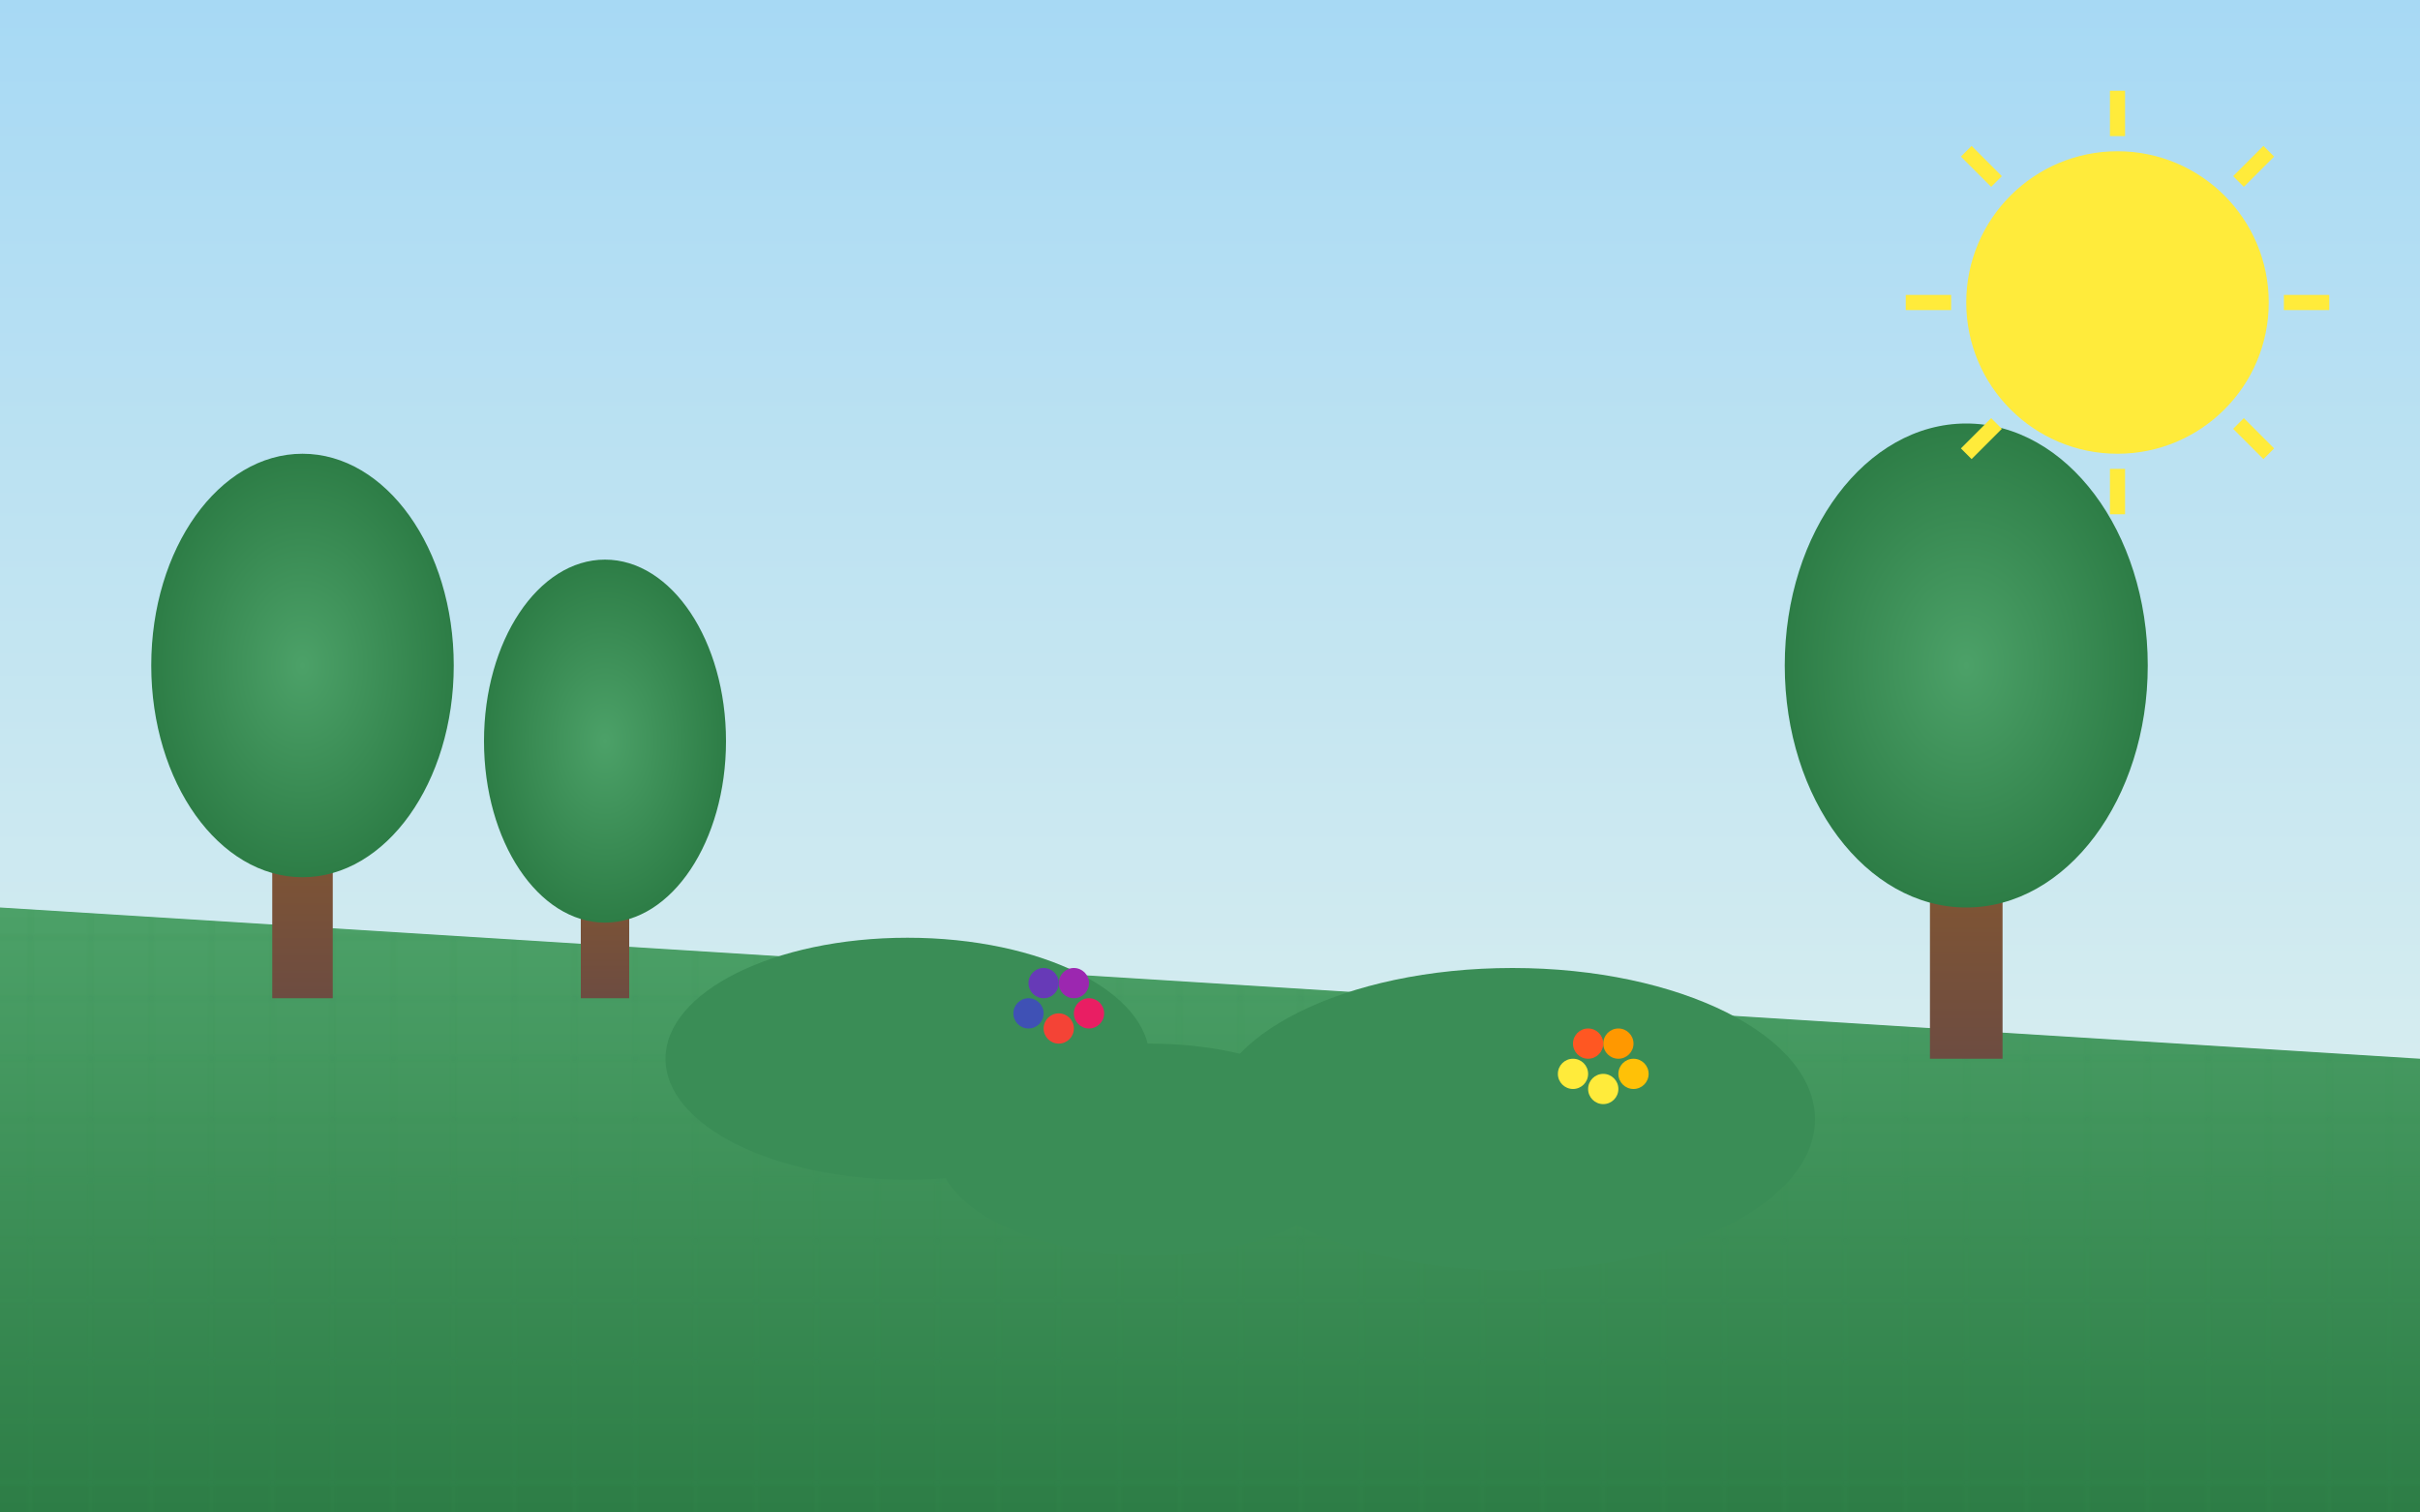 <svg xmlns="http://www.w3.org/2000/svg" viewBox="0 0 800 500">
  <defs>
    <linearGradient id="sky" x1="0%" y1="0%" x2="0%" y2="100%">
      <stop offset="0%" stop-color="#a7d9f4" />
      <stop offset="100%" stop-color="#e9f5ee" />
    </linearGradient>
    <linearGradient id="grass" x1="0%" y1="0%" x2="0%" y2="100%">
      <stop offset="0%" stop-color="#4ca168" />
      <stop offset="100%" stop-color="#2d7d46" />
    </linearGradient>
    <linearGradient id="trunk" x1="0%" y1="0%" x2="0%" y2="100%">
      <stop offset="0%" stop-color="#8B5A2B" />
      <stop offset="100%" stop-color="#6D4C41" />
    </linearGradient>
    <radialGradient id="treetop" cx="50%" cy="50%" r="50%" fx="50%" fy="50%">
      <stop offset="0%" stop-color="#4ca168" />
      <stop offset="100%" stop-color="#2d7d46" />
    </radialGradient>
    <pattern id="lawnPattern" width="20" height="20" patternUnits="userSpaceOnUse">
      <path d="M0,10 L20,10 M10,0 L10,20" stroke="#3a8d56" stroke-width="0.5" opacity="0.3"/>
    </pattern>
  </defs>
  
  <!-- Background -->
  <rect width="800" height="500" fill="url(#sky)" />
  
  <!-- Lawn -->
  <path d="M0,300 L800,350 L800,500 L0,500 Z" fill="url(#grass)" />
  <path d="M0,300 L800,350 L800,500 L0,500 Z" fill="url(#lawnPattern)" />
  
  <!-- Trees -->
  <g transform="translate(100, 250)">
    <rect x="-10" y="0" width="20" height="80" fill="url(#trunk)" />
    <ellipse cx="0" cy="-30" rx="50" ry="70" fill="url(#treetop)" />
  </g>
  
  <g transform="translate(200, 270)">
    <rect x="-8" y="0" width="16" height="60" fill="url(#trunk)" />
    <ellipse cx="0" cy="-25" rx="40" ry="60" fill="url(#treetop)" />
  </g>
  
  <g transform="translate(650, 260)">
    <rect x="-12" y="0" width="24" height="90" fill="url(#trunk)" />
    <ellipse cx="0" cy="-40" rx="60" ry="80" fill="url(#treetop)" />
  </g>
  
  <!-- Bushes -->
  <g transform="translate(300, 350)">
    <ellipse cx="0" cy="0" rx="80" ry="40" fill="#3a8d56" />
  </g>
  
  <g transform="translate(500, 370)">
    <ellipse cx="0" cy="0" rx="100" ry="50" fill="#3a8d56" />
  </g>
  
  <g transform="translate(380, 380)">
    <ellipse cx="0" cy="0" rx="70" ry="35" fill="#3a8d56" />
  </g>
  
  <!-- Flowers -->
  <g transform="translate(350, 340)">
    <circle cx="0" cy="0" r="5" fill="#F44336" />
    <circle cx="10" cy="-5" r="5" fill="#E91E63" />
    <circle cx="5" cy="-15" r="5" fill="#9C27B0" />
    <circle cx="-5" cy="-15" r="5" fill="#673AB7" />
    <circle cx="-10" cy="-5" r="5" fill="#3F51B5" />
  </g>
  
  <g transform="translate(530, 360)">
    <circle cx="0" cy="0" r="5" fill="#FFEB3B" />
    <circle cx="10" cy="-5" r="5" fill="#FFC107" />
    <circle cx="5" cy="-15" r="5" fill="#FF9800" />
    <circle cx="-5" cy="-15" r="5" fill="#FF5722" />
    <circle cx="-10" cy="-5" r="5" fill="#FFEB3B" />
  </g>
  
  <!-- Sun -->
  <circle cx="700" cy="100" r="50" fill="#FFEB3B" />
  <g transform="translate(700, 100)">
    <path d="M0,-70 L0,-55 M0,70 L0,55 M-70,0 L-55,0 M70,0 L55,0 M-50,-50 L-40,-40 M50,50 L40,40 M-50,50 L-40,40 M50,-50 L40,-40" stroke="#FFEB3B" stroke-width="5"/>
  </g>
</svg>

